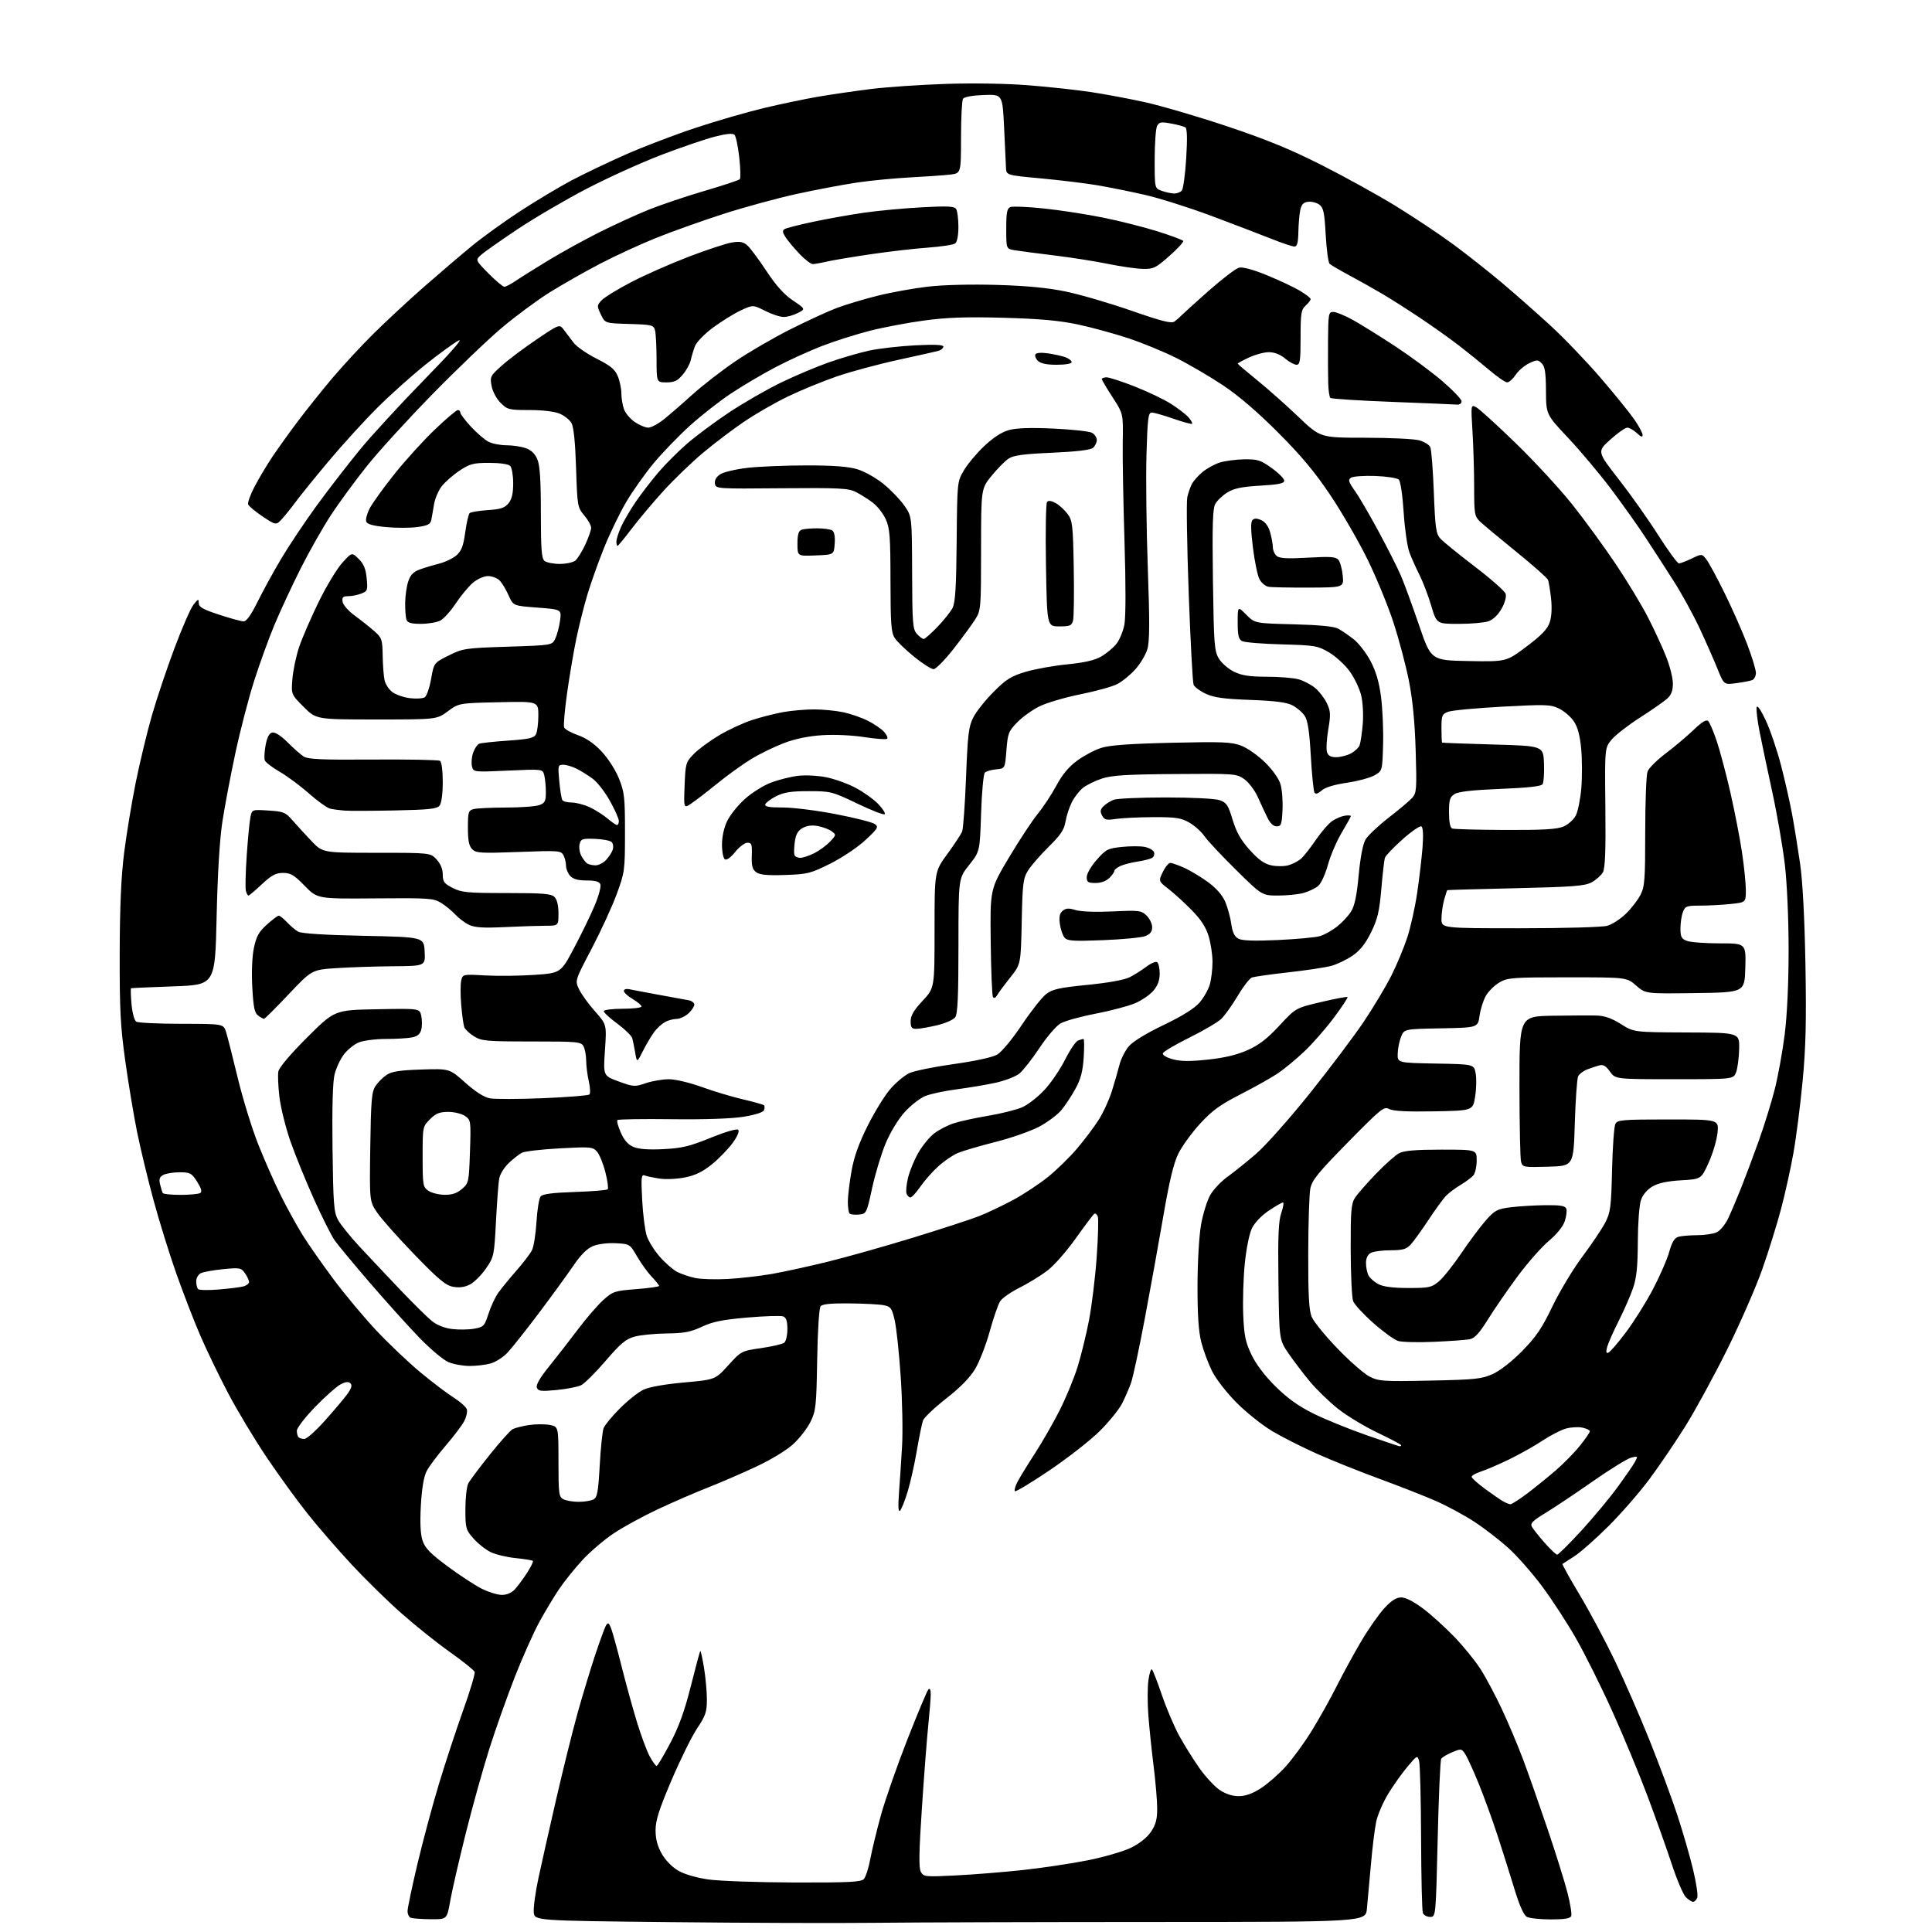 <?xml version="1.0" encoding="UTF-8" standalone="no"?>
<svg 
  version="1.1" 
  xmlns="http://www.w3.org/2000/svg" 
  xmlns:xlink="http://www.w3.org/1999/xlink" 
  xmlns:svg="http://www.w3.org/2000/svg"
  xmlns:rdf="http://www.w3.org/1999/02/22-rdf-syntax-ns#"
  xmlns:cc="http://creativecommons.org/ns#"
  xmlns:dc="http://purl.org/dc/elements/1.1/"
  viewBox="0 0 768 768"
  width="768"
  height="768"
>
<style>svg {background-color: white; }</style>"
<path stroke="none" fill="black" fill-rule="evenodd" d="M347.50,764.35C332.65,764.52 296.20,764.40 266.50,764.08C212.50,763.50 212.50,763.50 212.18,760.17C212.00,758.33 212.83,752.26 214.02,746.67C215.21,741.07 218.41,726.83 221.14,715.00C223.87,703.17 227.67,687.88 229.59,681.00C231.51,674.12 234.64,663.77 236.55,658.00C238.47,652.23 240.45,646.84 240.96,646.03C241.70,644.86 242.10,645.13 242.95,647.36C243.53,648.90 245.39,655.63 247.07,662.33C248.75,669.02 251.50,679.00 253.18,684.50C254.86,690.00 257.17,696.19 258.30,698.25C259.44,700.31 260.66,702.00 261.01,702.00C261.36,702.00 263.79,697.94 266.41,692.97C269.87,686.40 272.11,680.21 274.61,670.28C276.50,662.76 278.20,656.47 278.38,656.29C278.55,656.11 279.22,659.10 279.85,662.93C280.48,666.75 281.00,672.44 281.00,675.57C281.00,680.50 280.49,682.01 277.13,687.04C275.00,690.23 270.41,699.51 266.94,707.67C262.02,719.19 260.61,723.62 260.60,727.50C260.59,730.98 261.32,733.82 263.03,736.85C264.47,739.41 267.16,742.18 269.55,743.58C272.03,745.03 276.72,746.41 281.56,747.11C285.93,747.74 301.32,748.28 315.77,748.32C337.47,748.38 342.27,748.14 343.39,746.95C344.13,746.15 345.29,742.58 345.95,739.00C346.62,735.42 348.52,727.58 350.18,721.57C351.84,715.56 356.55,702.06 360.66,691.57C364.77,681.08 368.55,672.07 369.06,671.55C369.65,670.96 369.99,671.71 369.98,673.55C369.97,675.17 369.54,680.55 369.03,685.50C368.51,690.45 367.37,705.18 366.50,718.23C365.31,735.97 365.19,742.48 366.03,744.05C367.10,746.06 367.66,746.12 379.82,745.52C386.80,745.17 398.80,744.21 406.50,743.38C414.19,742.55 425.82,740.81 432.32,739.52C438.83,738.22 446.60,735.96 449.60,734.50C452.96,732.85 455.99,730.44 457.52,728.18C459.42,725.38 460.00,723.25 460.00,718.98C460.00,715.92 459.36,708.26 458.57,701.96C457.78,695.66 456.84,686.55 456.48,681.73C456.11,676.91 456.13,670.68 456.52,667.89C456.90,665.10 457.55,663.19 457.95,663.66C458.36,664.12 460.16,668.77 461.94,674.00C463.73,679.23 466.80,686.42 468.76,690.00C470.72,693.58 474.30,699.31 476.71,702.75C479.12,706.18 482.75,710.12 484.78,711.50C487.17,713.12 489.85,714.00 492.39,714.00C495.08,714.00 497.85,713.02 501.15,710.90C503.80,709.20 508.22,705.36 510.95,702.36C513.69,699.36 518.39,692.95 521.38,688.10C524.38,683.25 528.88,675.21 531.38,670.23C533.88,665.26 538.26,657.24 541.11,652.41C543.96,647.59 548.08,641.70 550.27,639.32C553.13,636.22 555.04,635.00 557.03,635.00C558.75,635.00 562.01,636.66 565.65,639.40C568.87,641.82 574.47,646.89 578.10,650.65C581.73,654.42 586.43,660.19 588.53,663.48C590.64,666.77 594.47,673.97 597.05,679.48C599.63,684.99 603.43,694.00 605.49,699.50C607.55,705.00 611.89,717.35 615.14,726.94C618.39,736.53 621.97,747.95 623.08,752.32C624.20,756.69 624.88,760.88 624.59,761.63C624.21,762.62 621.96,763.00 616.47,763.00C612.29,763.00 608.02,762.54 606.97,761.99C605.71,761.31 604.03,757.55 601.96,750.74C600.24,745.11 597.23,735.56 595.26,729.53C593.29,723.49 589.95,714.29 587.83,709.08C585.71,703.88 583.30,698.58 582.46,697.30C581.00,695.07 580.83,695.05 577.26,696.54C575.23,697.38 573.27,698.56 572.90,699.16C572.53,699.75 571.90,714.14 571.50,731.12C570.76,762.00 570.76,762.00 568.49,762.00C567.24,762.00 565.94,761.29 565.61,760.42C565.27,759.55 564.96,746.16 564.90,730.67C564.85,715.18 564.49,701.40 564.12,700.05C563.45,697.66 563.34,697.71 559.47,702.32C557.29,704.92 553.84,709.76 551.82,713.09C549.79,716.42 547.66,721.37 547.07,724.11C546.48,726.84 545.53,734.58 544.95,741.29C544.37,748.01 543.66,755.86 543.37,758.75C542.86,764.00 542.86,764.00 458.68,764.02C412.38,764.03 362.35,764.18 347.50,764.35zM171.09,762.92C167.47,762.88 163.94,762.62 163.25,762.34C162.56,762.06 162.00,760.86 162.01,759.67C162.02,758.48 163.78,750.08 165.93,741.00C168.08,731.92 171.93,717.58 174.49,709.13C177.05,700.68 181.39,687.47 184.14,679.79C186.90,672.11 188.93,665.27 188.67,664.59C188.41,663.90 183.95,660.34 178.77,656.66C173.58,652.99 164.86,646.01 159.39,641.15C153.92,636.30 145.09,627.64 139.77,621.92C134.45,616.19 126.67,607.23 122.49,602.00C118.31,596.77 110.95,586.65 106.13,579.50C101.31,572.35 94.41,560.88 90.78,554.00C87.16,547.12 82.14,536.75 79.63,530.93C77.12,525.12 72.81,513.96 70.04,506.13C67.28,498.29 63.21,485.16 60.99,476.95C58.77,468.74 55.87,456.73 54.55,450.26C53.23,443.79 51.10,431.07 49.83,422.00C47.87,407.99 47.53,401.51 47.58,379.00C47.63,360.43 48.15,348.47 49.34,339.04C50.27,331.63 52.35,319.03 53.96,311.04C55.58,303.04 58.46,291.09 60.36,284.48C62.26,277.86 66.30,265.84 69.32,257.75C72.35,249.66 75.76,241.84 76.91,240.38C78.76,238.03 79.00,237.95 79.00,239.71C79.00,241.29 80.60,242.21 87.07,244.34C91.51,245.80 95.91,247.00 96.85,247.00C97.99,247.00 99.84,244.41 102.38,239.25C104.48,234.99 108.74,227.22 111.84,222.00C114.95,216.78 121.27,207.32 125.88,201.00C130.49,194.68 138.14,184.78 142.87,179.00C147.60,173.22 159.13,160.68 168.49,151.11C179.10,140.27 184.30,134.34 182.30,135.36C180.55,136.26 174.70,140.51 169.30,144.81C163.91,149.11 155.22,156.88 150.00,162.08C144.78,167.28 135.99,176.93 130.48,183.52C124.97,190.11 119.15,197.30 117.54,199.50C115.93,201.70 113.52,204.71 112.19,206.18C109.76,208.86 109.76,208.86 104.45,205.34C101.53,203.40 98.92,201.23 98.65,200.52C98.37,199.81 99.53,196.59 101.23,193.37C102.92,190.14 106.11,184.80 108.33,181.50C110.54,178.20 115.06,171.90 118.37,167.50C121.68,163.10 127.78,155.46 131.94,150.51C136.10,145.57 143.55,137.52 148.50,132.62C153.45,127.72 162.45,119.37 168.50,114.06C174.55,108.76 183.10,101.46 187.50,97.84C191.90,94.22 200.68,87.89 207.00,83.79C213.32,79.68 222.47,74.22 227.32,71.65C232.18,69.09 241.79,64.49 248.69,61.44C255.58,58.39 268.04,53.63 276.36,50.87C284.69,48.11 296.90,44.56 303.50,42.99C310.10,41.41 319.77,39.38 325.00,38.48C330.23,37.58 339.68,36.20 346.00,35.41C352.32,34.61 365.82,33.69 376.00,33.35C387.01,32.99 400.36,33.22 408.98,33.91C416.94,34.54 427.96,35.74 433.48,36.57C438.99,37.39 448.68,39.20 455.00,40.59C461.32,41.98 475.95,46.26 487.50,50.11C503.03,55.29 512.80,59.27 525.00,65.43C534.08,70.00 547.39,77.35 554.60,81.76C561.80,86.17 572.15,93.06 577.60,97.07C583.04,101.08 591.77,107.97 597.00,112.38C602.23,116.79 610.89,124.42 616.26,129.35C621.63,134.27 630.63,143.65 636.25,150.19C641.87,156.73 647.92,164.20 649.70,166.79C651.48,169.38 652.95,172.14 652.96,172.92C652.99,173.93 652.32,173.71 650.69,172.17C649.41,170.98 647.70,170.00 646.88,170.00C646.05,170.00 643.02,172.14 640.12,174.75C634.87,179.50 634.87,179.50 643.45,190.50C648.18,196.55 655.26,206.56 659.19,212.75C663.12,218.94 666.83,223.98 667.42,223.97C668.01,223.95 670.30,223.07 672.50,222.02C676.50,220.11 676.50,220.11 678.26,222.30C679.22,223.51 682.48,229.51 685.49,235.63C688.51,241.75 692.55,250.90 694.49,255.96C696.42,261.03 698.00,266.21 698.00,267.48C698.00,268.75 697.33,270.04 696.51,270.36C695.69,270.67 692.84,271.22 690.16,271.57C685.30,272.22 685.30,272.22 682.73,265.86C681.32,262.36 678.11,255.09 675.60,249.71C673.08,244.32 668.43,235.86 665.26,230.90C662.09,225.93 657.08,218.19 654.13,213.69C651.18,209.18 645.05,200.55 640.51,194.50C635.96,188.45 628.27,179.29 623.42,174.13C614.60,164.77 614.60,164.77 614.55,155.42C614.51,148.15 614.14,145.71 612.86,144.44C611.36,142.93 610.96,142.93 607.86,144.40C606.01,145.28 603.60,147.35 602.50,149.00C601.40,150.65 599.89,152.00 599.14,152.00C598.39,152.00 595.24,149.84 592.14,147.21C589.04,144.57 583.58,140.15 580.00,137.39C576.42,134.63 569.45,129.67 564.50,126.37C559.55,123.07 552.80,118.77 549.50,116.82C546.20,114.87 540.35,111.59 536.50,109.52C532.65,107.46 529.07,105.37 528.54,104.88C528.01,104.38 527.32,99.21 526.99,93.38C526.50,84.42 526.10,82.55 524.45,81.34C523.38,80.56 521.38,80.05 520.01,80.21C518.14,80.43 517.35,81.26 516.87,83.50C516.52,85.15 516.18,89.09 516.12,92.25C516.03,96.60 515.64,98.00 514.53,98.00C513.72,98.00 509.55,96.60 505.28,94.89C501.00,93.19 490.30,89.09 481.50,85.80C472.70,82.51 460.77,78.74 455.00,77.43C449.23,76.12 440.68,74.40 436.00,73.61C431.32,72.83 421.31,71.61 413.75,70.91C400.00,69.64 400.00,69.64 399.89,66.57C399.82,64.88 399.49,57.65 399.14,50.50C398.50,37.50 398.50,37.50 391.05,37.77C386.51,37.93 383.29,38.52 382.81,39.27C382.38,39.95 382.02,46.88 382.02,54.69C382.00,68.88 382.00,68.88 377.75,69.40C375.41,69.68 368.32,70.18 362.00,70.51C355.68,70.84 346.00,71.77 340.51,72.59C335.01,73.41 324.21,75.46 316.51,77.14C308.80,78.83 295.63,82.43 287.23,85.15C278.84,87.87 266.91,92.12 260.74,94.61C254.56,97.09 244.56,101.70 238.50,104.86C232.45,108.02 223.45,113.14 218.50,116.23C213.55,119.32 205.00,125.65 199.50,130.28C194.00,134.92 181.62,146.77 171.99,156.61C162.36,166.45 150.69,179.22 146.06,185.00C141.43,190.78 134.98,199.55 131.72,204.50C128.46,209.45 122.93,219.19 119.44,226.14C115.95,233.09 111.27,243.16 109.05,248.51C106.82,253.86 103.20,263.85 101.01,270.71C98.82,277.56 95.47,290.45 93.57,299.34C91.67,308.23 89.35,320.45 88.42,326.50C87.32,333.60 86.51,347.07 86.11,364.50C85.50,391.50 85.50,391.50 69.00,392.09C59.92,392.41 52.33,392.75 52.11,392.84C51.90,392.93 51.97,395.76 52.28,399.14C52.59,402.62 53.41,405.65 54.17,406.12C54.90,406.59 63.00,406.98 72.17,406.98C88.84,407.00 88.84,407.00 89.87,410.25C90.43,412.04 92.52,420.25 94.51,428.50C96.50,436.75 100.18,448.68 102.69,455.00C105.20,461.32 109.27,470.53 111.74,475.45C114.20,480.37 118.05,487.34 120.29,490.95C122.53,494.55 128.05,502.45 132.56,508.50C137.07,514.55 144.75,523.74 149.63,528.93C154.51,534.11 162.32,541.54 167.00,545.43C171.68,549.32 177.64,553.86 180.26,555.50C182.87,557.15 185.26,559.27 185.56,560.20C185.86,561.14 185.41,563.24 184.56,564.88C183.71,566.52 180.38,570.93 177.15,574.68C173.93,578.43 170.52,582.99 169.58,584.82C168.47,586.98 167.68,591.69 167.30,598.38C166.91,605.33 167.12,609.83 167.97,612.40C168.95,615.38 171.03,617.53 177.86,622.60C182.61,626.13 188.73,630.14 191.45,631.51C194.17,632.88 197.80,634.00 199.52,634.00C201.49,634.00 203.41,633.17 204.70,631.75C205.82,630.51 207.99,627.58 209.52,625.23C211.04,622.88 212.08,620.74 211.82,620.48C211.55,620.22 208.45,619.72 204.92,619.36C201.39,619.01 196.88,617.91 194.91,616.92C192.93,615.93 189.89,613.50 188.16,611.52C185.18,608.13 185.00,607.48 185.00,599.90C185.00,595.48 185.52,590.89 186.15,589.68C186.78,588.48 190.63,583.34 194.70,578.26C198.77,573.17 202.87,568.61 203.80,568.11C204.74,567.61 207.63,566.88 210.24,566.49C212.85,566.09 216.56,566.07 218.49,566.43C222.00,567.09 222.00,567.09 222.00,581.01C222.00,593.75 222.16,595.02 223.93,595.96C225.00,596.53 227.73,597.00 230.00,597.00C232.27,597.00 234.94,596.57 235.92,596.04C237.42,595.24 237.81,593.11 238.40,582.47C238.79,575.53 239.48,568.87 239.95,567.68C240.41,566.48 243.33,562.96 246.43,559.85C249.53,556.74 253.73,553.40 255.78,552.43C258.08,551.34 264.22,550.25 271.90,549.56C284.31,548.44 284.31,548.44 289.49,542.74C294.64,537.07 294.72,537.03 302.59,535.89C306.94,535.26 311.06,534.29 311.75,533.75C312.44,533.20 313.00,530.77 313.00,528.35C313.00,525.15 312.54,523.76 311.33,523.30C310.41,522.95 304.00,523.15 297.08,523.74C287.21,524.60 283.32,525.38 279.00,527.41C274.52,529.50 271.92,530.00 265.00,530.07C260.32,530.12 254.59,530.69 252.25,531.33C248.76,532.29 246.69,534.02 240.71,541.00C236.70,545.67 232.31,550.03 230.96,550.67C229.61,551.32 225.25,552.16 221.27,552.55C215.08,553.15 213.94,553.02 213.41,551.62C212.99,550.54 214.62,547.71 218.23,543.24C221.22,539.54 226.38,532.90 229.70,528.49C233.01,524.09 237.54,518.84 239.77,516.82C243.62,513.35 244.29,513.13 252.91,512.45C257.91,512.06 262.00,511.48 262.00,511.17C262.00,510.85 260.69,509.22 259.09,507.55C257.49,505.87 254.87,502.25 253.27,499.50C250.39,494.53 250.34,494.50 244.77,494.20C241.46,494.03 237.74,494.50 235.68,495.36C233.33,496.34 230.81,498.86 227.90,503.16C225.53,506.65 219.36,515.12 214.19,522.00C209.01,528.88 203.38,535.97 201.68,537.76C199.98,539.55 196.99,541.46 195.04,542.00C193.09,542.55 189.35,542.99 186.72,542.99C184.09,543.00 180.28,542.31 178.26,541.46C176.24,540.62 171.02,536.23 166.65,531.71C162.29,527.20 153.49,517.42 147.09,510.00C140.70,502.57 134.39,494.98 133.08,493.13C131.77,491.28 128.03,483.85 124.78,476.63C121.54,469.41 117.34,459.11 115.47,453.74C113.59,448.37 111.63,440.50 111.10,436.24C110.58,431.98 110.38,427.33 110.66,425.89C110.98,424.31 115.48,419.00 122.10,412.39C133.03,401.50 133.03,401.50 149.92,401.19C166.81,400.87 166.81,400.87 167.46,403.81C167.81,405.42 167.82,407.88 167.47,409.26C167.02,411.05 165.96,411.96 163.79,412.39C162.12,412.73 157.42,413.00 153.34,413.00C149.27,413.00 144.43,413.63 142.60,414.39C140.76,415.16 138.11,417.30 136.71,419.14C135.30,420.99 133.64,424.54 133.01,427.04C132.26,430.02 131.98,440.13 132.18,456.54C132.46,478.57 132.72,481.90 134.35,484.90C135.37,486.77 139.17,491.49 142.79,495.40C146.42,499.30 153.66,507.00 158.90,512.50C164.13,518.00 169.88,523.68 171.67,525.12C173.73,526.76 176.72,527.95 179.72,528.31C182.35,528.63 186.30,528.57 188.50,528.18C192.26,527.51 192.60,527.16 194.18,522.24C195.11,519.36 196.86,515.60 198.07,513.90C199.29,512.19 202.51,508.25 205.24,505.14C207.96,502.04 210.76,498.38 211.46,497.00C212.16,495.62 212.97,490.56 213.26,485.73C213.55,480.91 214.29,476.36 214.91,475.60C215.72,474.63 219.61,474.12 228.48,473.83C235.32,473.60 241.21,473.12 241.57,472.77C241.92,472.41 241.50,469.33 240.64,465.93C239.77,462.52 238.26,458.84 237.28,457.75C235.61,455.90 234.68,455.82 222.50,456.49C215.35,456.88 208.60,457.66 207.50,458.22C206.40,458.78 204.04,460.62 202.26,462.31C200.48,463.99 198.76,466.75 198.45,468.44C198.14,470.12 197.56,477.80 197.16,485.51C196.45,499.16 196.35,499.63 193.17,504.26C191.37,506.86 188.52,509.71 186.83,510.59C184.74,511.67 182.60,511.97 180.13,511.52C177.17,510.98 174.33,508.61 164.72,498.68C158.24,491.98 151.57,484.48 149.91,482.00C146.88,477.50 146.88,477.50 147.19,455.95C147.46,437.39 147.74,434.03 149.26,431.72C150.23,430.24 152.24,428.23 153.72,427.26C155.78,425.92 159.03,425.42 167.55,425.15C178.69,424.79 178.69,424.79 184.94,430.37C188.95,433.95 192.44,436.18 194.69,436.60C196.62,436.96 206.14,436.94 215.85,436.55C225.56,436.15 233.86,435.49 234.29,435.07C234.73,434.66 234.62,432.33 234.07,429.91C233.51,427.48 233.04,423.78 233.02,421.68C233.01,419.59 232.53,417.00 231.96,415.93C231.00,414.12 229.68,414.00 211.33,414.00C193.42,414.00 191.46,413.83 188.47,411.98C186.67,410.87 184.92,409.23 184.57,408.33C184.23,407.44 183.67,403.45 183.34,399.47C183.00,395.49 183.01,391.11 183.35,389.74C183.97,387.27 184.05,387.25 192.83,387.75C197.71,388.03 206.47,387.93 212.31,387.54C222.92,386.81 222.92,386.81 228.29,376.66C231.25,371.07 234.92,363.49 236.46,359.80C238.00,356.12 238.99,352.41 238.66,351.55C238.23,350.44 236.67,350.00 233.19,350.00C229.73,350.00 227.83,349.47 226.65,348.17C225.74,347.17 225.00,345.34 225.00,344.11C225.00,342.88 224.54,341.01 223.97,339.95C223.00,338.14 222.04,338.07 206.19,338.67C191.16,339.23 189.26,339.12 187.72,337.58C186.43,336.29 186.00,334.15 186.00,329.05C186.00,322.83 186.20,322.18 188.25,321.63C189.49,321.30 195.31,321.02 201.18,321.01C207.06,321.01 213.02,320.56 214.43,320.02C216.64,319.19 217.00,318.45 216.99,314.77C216.98,312.42 216.68,309.42 216.33,308.10C215.69,305.70 215.69,305.70 201.95,306.33C188.21,306.95 188.21,306.95 187.61,304.60C187.29,303.30 187.50,300.87 188.08,299.20C188.66,297.53 189.76,295.92 190.52,295.63C191.29,295.34 196.45,294.79 202.00,294.40C210.21,293.84 212.26,293.38 213.04,291.92C213.57,290.94 214.00,287.58 214.00,284.46C214.00,278.79 214.00,278.79 198.22,279.15C182.44,279.50 182.44,279.50 178.02,282.75C173.61,286.00 173.61,286.00 149.66,286.00C125.71,286.00 125.71,286.00 120.72,281.01C115.73,276.01 115.73,276.01 116.25,269.76C116.53,266.31 117.76,260.58 118.97,257.02C120.19,253.45 123.64,245.49 126.65,239.33C129.65,233.17 133.86,226.19 135.99,223.81C139.86,219.50 139.86,219.50 142.57,222.16C144.59,224.15 145.40,226.10 145.76,229.89C146.22,234.66 146.09,235.01 143.56,235.98C142.08,236.54 139.74,237.00 138.37,237.00C136.35,237.00 135.92,237.43 136.18,239.21C136.36,240.44 138.49,242.86 141.00,244.70C143.47,246.50 146.96,249.27 148.75,250.85C151.79,253.54 152.01,254.15 152.12,260.61C152.18,264.40 152.52,268.80 152.87,270.39C153.22,271.99 154.62,274.12 156.00,275.14C157.38,276.16 160.53,277.24 163.00,277.54C165.47,277.84 168.12,277.67 168.87,277.16C169.62,276.65 170.75,273.37 171.37,269.87C172.50,263.50 172.50,263.50 178.36,260.57C183.99,257.76 184.92,257.62 201.85,257.07C219.48,256.50 219.48,256.50 220.74,253.85C221.44,252.40 222.29,249.19 222.62,246.73C223.24,242.26 223.24,242.26 213.62,241.53C204.01,240.81 204.01,240.81 202.16,236.64C201.15,234.34 199.54,231.68 198.59,230.73C197.64,229.78 195.57,229.00 194.01,229.00C192.38,229.00 189.80,230.14 188.01,231.65C186.27,233.11 183.20,236.81 181.17,239.87C179.14,242.94 176.36,246.02 174.99,246.71C173.62,247.40 170.19,247.98 167.36,247.99C163.58,248.00 162.05,247.58 161.61,246.42C161.27,245.55 161.03,242.51 161.06,239.67C161.09,236.83 161.65,232.94 162.31,231.04C163.19,228.46 164.40,227.25 167.00,226.32C168.93,225.63 172.41,224.59 174.73,224.00C177.06,223.41 180.10,221.93 181.48,220.72C183.45,218.98 184.20,217.00 184.94,211.60C185.46,207.81 186.25,204.37 186.70,203.96C187.14,203.55 190.38,203.02 193.90,202.78C199.05,202.44 200.66,201.90 202.15,200.06C203.47,198.44 204.00,196.14 204.00,192.09C204.00,188.96 203.46,185.86 202.80,185.20C202.09,184.49 198.68,184.00 194.47,184.00C188.16,184.00 186.80,184.36 182.63,187.12C180.04,188.84 176.85,191.65 175.54,193.37C174.24,195.09 172.88,198.30 172.53,200.50C172.17,202.70 171.69,205.47 171.45,206.66C171.09,208.40 170.04,208.94 165.90,209.51C163.09,209.90 157.50,209.91 153.47,209.53C148.41,209.06 145.98,208.39 145.59,207.36C145.27,206.55 145.87,204.21 146.92,202.16C147.97,200.11 152.40,193.94 156.78,188.46C161.16,182.98 168.39,175.01 172.86,170.75C177.32,166.49 181.43,163.00 181.99,163.00C182.55,163.00 183.00,163.46 183.00,164.02C183.00,164.58 184.89,167.09 187.20,169.60C189.51,172.10 192.63,174.79 194.15,175.58C195.66,176.36 198.88,177.00 201.30,177.00C203.72,177.00 207.17,177.51 208.96,178.14C211.17,178.90 212.66,180.34 213.61,182.60C214.62,185.03 215.00,190.80 215.00,203.85C215.00,218.29 215.28,221.99 216.45,222.96C217.25,223.62 219.97,224.17 222.50,224.17C225.03,224.17 227.82,223.57 228.71,222.83C229.59,222.10 231.37,219.25 232.65,216.50C233.93,213.75 234.98,210.75 234.99,209.83C235.00,208.91 233.76,206.68 232.25,204.89C229.57,201.70 229.49,201.25 229.00,186.06C228.67,175.79 228.05,169.71 227.17,168.17C226.44,166.88 224.31,165.19 222.45,164.42C220.42,163.57 215.62,163.00 210.46,163.00C202.32,163.00 201.69,162.84 199.00,160.15C197.38,158.54 195.83,155.63 195.42,153.44C194.73,149.73 194.90,149.40 199.60,145.22C202.29,142.82 208.53,138.15 213.46,134.83C222.42,128.80 222.42,128.80 224.17,131.15C225.13,132.44 226.88,134.76 228.07,136.29C229.26,137.83 233.36,140.67 237.18,142.59C242.68,145.36 244.44,146.81 245.57,149.52C246.36,151.40 247.00,154.46 247.00,156.32C247.00,158.18 247.46,161.01 248.02,162.60C248.57,164.20 250.51,166.51 252.33,167.75C254.14,168.99 256.55,170.00 257.68,170.00C258.81,170.00 261.57,168.54 263.81,166.75C266.06,164.96 271.18,160.53 275.20,156.89C279.21,153.26 286.92,147.28 292.32,143.62C297.71,139.95 307.61,134.20 314.32,130.84C321.02,127.48 329.28,123.68 332.68,122.40C336.08,121.12 343.28,118.96 348.68,117.60C354.08,116.24 363.18,114.60 368.89,113.94C375.13,113.23 386.14,112.96 396.39,113.26C408.34,113.62 416.60,114.42 423.79,115.92C429.45,117.10 441.12,120.51 449.73,123.50C462.22,127.84 465.69,128.70 466.94,127.77C467.80,127.12 468.95,126.11 469.50,125.52C470.05,124.93 474.93,120.52 480.35,115.71C485.77,110.91 491.25,106.73 492.52,106.41C493.98,106.04 498.03,107.13 503.46,109.34C508.20,111.28 514.09,114.03 516.54,115.47C518.99,116.91 521.00,118.45 521.00,118.89C521.00,119.33 520.10,120.50 519.00,121.50C517.23,123.10 517.00,124.58 517.00,134.15C517.00,143.45 516.77,145.00 515.39,145.00C514.51,145.00 512.45,143.88 510.82,142.50C508.91,140.90 506.62,140.00 504.41,140.00C502.52,140.00 498.96,140.95 496.49,142.11C494.02,143.27 492.00,144.37 492.00,144.55C492.00,144.72 495.49,147.70 499.75,151.15C504.01,154.61 511.40,161.16 516.17,165.72C524.84,174.00 524.84,174.00 542.67,174.01C552.48,174.01 562.14,174.47 564.15,175.03C566.16,175.58 568.15,176.82 568.57,177.77C569.00,178.72 569.63,186.79 569.97,195.70C570.51,209.82 570.84,212.17 572.55,214.07C573.62,215.27 579.77,220.27 586.20,225.18C592.64,230.09 598.18,234.98 598.52,236.05C598.88,237.20 598.23,239.61 596.91,241.95C595.53,244.40 593.54,246.31 591.69,246.96C590.05,247.53 584.74,248.00 579.89,248.00C571.08,248.00 571.08,248.00 568.93,240.75C567.74,236.76 565.65,231.28 564.28,228.57C562.91,225.86 561.10,221.81 560.26,219.57C559.42,217.33 558.40,210.17 557.98,203.66C557.56,197.01 556.72,191.32 556.06,190.66C555.42,190.02 551.22,189.37 546.70,189.21C542.19,189.05 537.84,189.36 537.04,189.90C535.81,190.72 536.07,191.57 538.63,195.19C540.31,197.56 544.59,204.90 548.14,211.50C551.70,218.10 555.66,225.97 556.95,229.00C558.25,232.03 561.45,240.80 564.09,248.50C568.87,262.50 568.87,262.50 583.84,262.78C598.81,263.05 598.81,263.05 606.83,257.00C612.88,252.45 615.15,250.07 616.05,247.36C616.79,245.11 616.98,241.54 616.56,237.82C616.19,234.54 615.65,231.25 615.36,230.51C615.08,229.76 609.39,224.73 602.72,219.32C596.05,213.92 589.56,208.51 588.30,207.30C586.16,205.25 586.00,204.28 586.00,193.70C586.00,187.44 585.70,177.46 585.34,171.54C584.68,160.76 584.68,160.76 586.88,161.93C588.08,162.58 595.15,169.01 602.58,176.23C610.01,183.44 620.06,194.33 624.91,200.42C629.76,206.51 637.52,217.14 642.15,224.02C646.78,230.91 652.63,240.59 655.16,245.52C657.68,250.46 660.93,257.50 662.37,261.17C663.82,264.84 665.00,269.60 665.00,271.75C665.00,274.52 664.35,276.25 662.75,277.70C661.51,278.83 656.67,282.21 651.99,285.20C647.30,288.20 642.22,292.14 640.69,293.96C637.91,297.26 637.91,297.26 638.16,320.88C638.34,338.16 638.08,345.10 637.18,346.74C636.50,347.97 634.49,349.76 632.72,350.72C629.98,352.20 625.47,352.55 602.50,353.08C587.65,353.42 575.41,353.77 575.30,353.85C575.19,353.93 574.63,355.69 574.05,357.75C573.48,359.81 573.01,363.19 573.01,365.25C573.00,369.00 573.00,369.00 604.26,369.00C621.80,369.00 637.02,368.57 638.95,368.01C640.84,367.47 644.14,365.33 646.28,363.26C648.42,361.19 651.03,357.83 652.08,355.79C653.80,352.47 654.00,349.80 654.00,330.60C654.00,318.79 654.42,308.03 654.93,306.67C655.45,305.32 658.71,302.08 662.18,299.46C665.66,296.84 670.63,292.64 673.24,290.14C676.57,286.95 678.30,285.90 679.04,286.64C679.62,287.22 681.15,290.80 682.43,294.60C683.71,298.39 686.15,307.57 687.85,315.00C689.54,322.43 691.62,333.11 692.46,338.74C693.31,344.38 694.00,351.18 694.00,353.85C694.00,358.72 694.00,358.72 687.85,359.36C684.47,359.71 679.06,360.00 675.83,360.00C670.44,360.00 669.87,360.21 668.98,362.57C668.44,363.98 668.00,366.91 668.00,369.09C668.00,372.42 668.41,373.20 670.57,374.02C671.98,374.56 677.84,375.00 683.60,375.00C694.07,375.00 694.07,375.00 693.79,384.75C693.50,394.50 693.50,394.50 673.81,394.77C654.12,395.04 654.12,395.04 650.39,391.77C646.66,388.50 646.66,388.50 623.08,388.50C601.16,388.50 599.26,388.64 596.04,390.54C594.13,391.65 591.73,394.01 590.71,395.76C589.68,397.52 588.53,401.11 588.16,403.73C587.48,408.50 587.48,408.50 572.85,408.78C558.22,409.05 558.22,409.05 556.97,412.07C556.28,413.73 555.67,416.76 555.61,418.79C555.50,422.50 555.50,422.50 570.71,422.78C585.92,423.05 585.92,423.05 586.60,426.68C586.97,428.67 586.88,432.82 586.39,435.90C585.50,441.50 585.50,441.50 570.00,441.78C559.37,441.97 553.79,441.68 552.25,440.86C550.15,439.74 549.06,440.62 535.83,454.08C523.89,466.23 521.54,469.13 520.87,472.50C520.44,474.70 520.07,486.30 520.04,498.28C520.01,515.03 520.33,520.86 521.44,523.50C522.23,525.39 526.83,531.05 531.68,536.07C536.52,541.10 542.26,546.11 544.42,547.21C548.07,549.08 549.84,549.19 568.43,548.81C586.44,548.44 589.00,548.17 593.38,546.20C596.30,544.88 601.01,541.20 605.11,537.03C610.63,531.41 612.95,527.98 617.13,519.28C619.98,513.35 625.34,504.45 629.04,499.50C632.74,494.55 636.82,488.48 638.10,486.00C640.20,481.94 640.47,479.89 640.82,465.00C641.03,455.93 641.63,447.71 642.14,446.75C642.98,445.17 645.05,445.00 663.18,445.00C683.28,445.00 683.28,445.00 682.73,450.32C682.43,453.25 680.85,458.59 679.21,462.19C676.25,468.73 676.25,468.73 668.26,469.19C662.80,469.51 659.21,470.28 656.89,471.63C654.79,472.85 653.05,474.91 652.31,477.05C651.63,479.00 651.09,486.20 651.06,493.59C651.01,503.64 650.57,507.94 649.14,512.09C648.12,515.07 645.58,520.88 643.50,525.00C641.42,529.12 639.36,533.77 638.91,535.32C638.33,537.34 638.44,538.02 639.30,537.74C639.96,537.53 643.07,533.95 646.21,529.78C649.34,525.62 654.15,518.01 656.88,512.86C659.61,507.71 662.58,500.96 663.47,497.86C664.68,493.62 665.63,492.06 667.29,491.62C668.51,491.29 671.84,491.02 674.70,491.01C677.56,491.01 681.03,490.49 682.41,489.86C683.80,489.23 685.84,486.75 686.99,484.29C688.14,481.85 690.45,476.40 692.14,472.18C693.82,467.96 696.97,459.55 699.14,453.50C701.30,447.45 704.16,438.23 705.49,433.00C706.81,427.77 708.60,417.95 709.45,411.16C710.41,403.49 711.00,390.81 711.00,377.65C711.00,365.20 710.38,351.21 709.50,343.65C708.67,336.59 706.41,323.54 704.47,314.66C702.54,305.77 700.26,294.97 699.42,290.66C698.58,286.35 698.07,282.07 698.29,281.16C698.54,280.15 699.97,282.21 701.93,286.40C703.70,290.19 706.45,298.29 708.03,304.40C709.61,310.50 711.60,319.32 712.45,324.00C713.31,328.68 714.72,337.45 715.59,343.50C716.59,350.47 717.36,365.13 717.69,383.50C718.09,406.00 717.84,416.38 716.56,429.82C715.65,439.35 714.02,452.18 712.92,458.32C711.83,464.47 709.60,474.51 707.98,480.64C706.36,486.77 702.99,497.57 700.50,504.64C698.01,511.71 691.73,526.05 686.55,536.50C681.36,546.95 673.88,560.67 669.92,567.00C665.96,573.33 659.54,582.77 655.66,588.00C651.77,593.23 644.45,601.63 639.39,606.67C634.33,611.72 628.24,617.10 625.85,618.63C623.46,620.16 621.33,621.54 621.11,621.68C620.90,621.82 623.94,627.30 627.87,633.85C631.80,640.40 638.12,652.23 641.91,660.13C645.70,668.03 651.95,682.38 655.81,692.00C659.66,701.62 664.59,714.90 666.76,721.50C668.93,728.10 671.74,737.82 673.01,743.11C674.28,748.39 675.04,753.45 674.69,754.36C674.35,755.26 673.60,756.00 673.03,756.00C672.46,756.00 671.16,755.16 670.12,754.12C669.09,753.09 666.56,747.13 664.50,740.87C662.44,734.62 658.09,722.41 654.83,713.74C651.57,705.08 645.32,690.02 640.93,680.29C636.54,670.55 630.02,657.46 626.43,651.20C622.85,644.93 616.76,635.59 612.90,630.44C609.05,625.29 603.10,618.54 599.70,615.44C596.29,612.35 590.23,607.66 586.23,605.03C582.23,602.39 575.25,598.62 570.73,596.64C566.20,594.66 556.20,590.74 548.50,587.91C540.80,585.09 529.65,580.63 523.73,577.99C517.81,575.36 509.71,571.27 505.73,568.90C501.75,566.53 495.35,561.42 491.50,557.54C487.55,553.56 483.31,548.09 481.78,544.99C480.29,541.97 478.37,536.82 477.53,533.54C476.45,529.33 476.01,522.73 476.03,511.04C476.05,501.59 476.66,491.20 477.44,486.80C478.20,482.56 479.82,477.31 481.06,475.11C482.29,472.92 485.37,469.64 487.90,467.82C490.43,466.01 495.57,461.88 499.31,458.66C503.06,455.44 512.66,444.63 520.65,434.65C528.63,424.67 538.31,411.82 542.15,406.10C545.99,400.38 550.90,392.17 553.07,387.86C555.24,383.54 558.10,376.69 559.43,372.62C560.75,368.56 562.52,360.57 563.36,354.87C564.20,349.17 565.15,341.05 565.48,336.83C565.85,331.98 565.69,328.93 565.03,328.52C564.46,328.17 561.07,330.49 557.49,333.69C553.91,336.89 550.77,340.18 550.51,341.00C550.25,341.82 549.61,347.39 549.10,353.37C548.32,362.37 547.62,365.33 545.02,370.61C542.79,375.14 540.66,377.83 537.65,379.90C535.32,381.50 531.50,383.33 529.15,383.96C526.81,384.59 519.13,385.75 512.10,386.53C505.06,387.31 498.55,388.24 497.63,388.59C496.71,388.94 494.15,392.26 491.95,395.96C489.75,399.67 486.81,403.77 485.41,405.08C484.01,406.40 478.32,409.73 472.76,412.49C467.21,415.24 462.48,418.04 462.26,418.69C462.03,419.39 463.66,420.38 466.19,421.07C469.38,421.94 473.02,421.97 480.19,421.21C486.86,420.49 491.78,419.31 495.99,417.42C500.51,415.40 503.81,412.84 508.58,407.69C515.05,400.70 515.05,400.70 525.16,398.32C530.72,397.01 535.45,396.12 535.67,396.34C535.89,396.56 533.42,400.28 530.19,404.62C526.95,408.95 521.65,415.00 518.40,418.05C515.16,421.11 510.48,424.98 508.00,426.65C505.52,428.33 498.89,432.06 493.26,434.94C484.97,439.18 481.87,441.43 477.01,446.73C473.71,450.33 469.83,455.68 468.39,458.63C466.53,462.43 464.82,469.54 462.47,483.24C460.65,493.83 457.33,512.21 455.09,524.09C452.86,535.96 450.39,547.48 449.61,549.69C448.83,551.89 447.22,555.61 446.02,557.96C444.82,560.30 440.84,565.21 437.17,568.86C433.50,572.51 424.54,579.52 417.27,584.43C409.99,589.35 403.77,593.10 403.44,592.78C403.12,592.45 403.58,590.78 404.46,589.07C405.35,587.35 408.48,582.25 411.42,577.73C414.35,573.20 418.79,565.45 421.29,560.50C423.78,555.55 426.95,547.86 428.34,543.41C429.73,538.96 431.78,530.61 432.89,524.84C434.00,519.08 435.38,507.78 435.95,499.74C436.52,491.71 436.72,484.43 436.39,483.57C436.06,482.71 435.44,482.23 435.01,482.50C434.57,482.76 431.26,487.16 427.64,492.26C424.03,497.36 418.92,503.16 416.28,505.15C413.65,507.14 408.70,510.17 405.27,511.89C401.84,513.60 398.38,516.02 397.58,517.25C396.78,518.49 394.91,523.90 393.42,529.28C391.94,534.65 389.32,541.38 387.61,544.22C385.56,547.64 381.65,551.62 376.11,555.95C371.49,559.55 367.35,563.48 366.91,564.68C366.48,565.88 365.37,571.28 364.45,576.68C363.53,582.08 361.88,589.42 360.79,593.00C359.70,596.58 358.35,599.95 357.79,600.50C357.09,601.18 356.96,598.95 357.36,593.50C357.69,589.10 358.24,580.77 358.58,575.00C358.93,569.23 358.69,556.85 358.06,547.50C357.44,538.15 356.37,528.03 355.69,525.01C354.59,520.11 354.13,519.44 351.48,518.87C349.84,518.52 343.72,518.18 337.87,518.12C330.46,518.04 326.93,518.38 326.21,519.25C325.61,519.98 325.04,528.76 324.84,540.50C324.53,558.97 324.32,560.86 322.20,565.17C320.94,567.74 317.85,571.73 315.34,574.04C312.69,576.48 306.53,580.24 300.64,582.99C295.06,585.61 286.44,589.34 281.48,591.29C276.52,593.23 267.60,597.10 261.67,599.87C255.74,602.65 247.80,606.97 244.04,609.48C240.27,611.98 234.67,616.75 231.59,620.08C228.51,623.40 224.27,628.68 222.17,631.81C220.06,634.94 216.51,640.88 214.27,645.00C212.03,649.12 207.72,658.80 204.69,666.50C201.67,674.20 197.11,687.02 194.57,695.00C192.04,702.98 187.77,718.27 185.09,729.00C182.41,739.73 179.65,751.76 178.95,755.75C177.68,763.00 177.68,763.00 171.09,762.92zM619.01,618.00C619.46,618.00 623.71,613.79 628.44,608.65C633.17,603.50 639.69,595.69 642.92,591.27C646.15,586.86 649.34,582.23 650.00,580.99C651.15,578.84 651.08,578.76 648.43,579.43C646.90,579.81 639.99,584.08 633.08,588.91C626.16,593.75 617.70,599.40 614.28,601.47C609.31,604.49 608.24,605.57 608.93,606.87C609.41,607.77 611.69,610.64 613.99,613.25C616.29,615.86 618.55,618.00 619.01,618.00zM600.41,597.97C600.91,597.99 603.83,596.12 606.91,593.81C609.98,591.51 615.14,587.35 618.36,584.57C621.59,581.78 625.97,577.31 628.11,574.62C630.25,571.94 632.00,569.38 632.00,568.95C632.00,568.51 630.68,567.87 629.07,567.51C627.45,567.16 624.51,567.32 622.52,567.87C620.54,568.41 616.35,570.57 613.21,572.65C610.07,574.74 604.12,578.08 600.00,580.09C595.88,582.09 590.81,584.28 588.75,584.94C586.69,585.61 585.00,586.56 585.00,587.05C585.00,587.54 587.36,589.67 590.25,591.80C593.14,593.92 596.40,596.17 597.50,596.80C598.60,597.43 599.91,597.95 600.41,597.97zM556.25,574.89C556.66,574.95 557.00,574.78 557.00,574.50C557.00,574.23 552.76,571.98 547.58,569.51C542.40,567.04 535.31,562.75 531.83,559.98C528.35,557.21 523.38,552.40 520.79,549.29C518.20,546.18 514.37,541.16 512.29,538.13C508.50,532.63 508.50,532.63 508.20,509.48C507.96,491.35 508.21,485.42 509.33,482.16C510.12,479.87 510.42,478.00 510.00,478.00C509.57,478.00 507.04,479.46 504.36,481.25C501.51,483.16 498.75,486.04 497.68,488.22C496.63,490.36 495.43,496.29 494.83,502.22C494.26,507.87 493.98,517.00 494.20,522.50C494.55,530.92 495.06,533.45 497.47,538.50C499.30,542.33 502.76,546.90 507.05,551.15C511.83,555.87 516.19,558.99 522.14,561.93C526.74,564.21 536.12,568.03 543.00,570.43C549.88,572.82 555.84,574.83 556.25,574.89zM121.00,572.00C121.91,572.00 125.58,568.74 129.14,564.75C132.71,560.76 136.70,556.03 138.01,554.24C139.71,551.91 140.08,550.68 139.31,549.91C138.54,549.14 137.41,549.25 135.36,550.32C133.79,551.14 129.24,555.18 125.25,559.30C121.26,563.42 118.00,567.66 118.00,568.73C118.00,569.79 118.30,570.97 118.67,571.33C119.03,571.70 120.08,572.00 121.00,572.00zM570.00,533.40C563.67,533.68 557.25,533.52 555.72,533.04C554.20,532.55 549.77,529.34 545.88,525.89C541.99,522.44 538.39,518.54 537.89,517.21C537.38,515.88 536.95,506.70 536.92,496.82C536.88,481.40 537.12,478.46 538.61,476.17C539.56,474.70 543.30,470.42 546.92,466.65C550.54,462.89 554.72,459.17 556.20,458.40C558.14,457.39 562.85,457.00 572.95,457.00C587.00,457.00 587.00,457.00 587.00,461.31C587.00,463.68 586.44,466.31 585.75,467.16C585.06,468.00 582.77,469.72 580.66,470.98C578.55,472.24 575.91,474.22 574.78,475.39C573.66,476.55 570.52,480.88 567.80,485.00C565.08,489.12 561.91,493.51 560.75,494.75C559.03,496.59 557.58,497.00 552.76,497.00C549.52,497.00 546.00,497.47 544.93,498.04C543.68,498.71 543.00,500.13 543.00,502.10C543.00,503.77 543.46,506.00 544.03,507.06C544.60,508.11 546.37,509.66 547.98,510.49C549.95,511.51 553.83,512.00 559.87,512.00C568.13,512.00 569.10,511.79 572.00,509.35C573.74,507.89 577.76,502.82 580.95,498.10C584.14,493.37 588.52,487.51 590.69,485.07C594.26,481.07 595.21,480.57 600.57,479.91C603.83,479.50 610.00,479.13 614.28,479.08C620.23,479.02 622.19,479.34 622.62,480.46C622.93,481.26 622.66,483.49 622.03,485.42C621.32,487.56 618.88,490.59 615.75,493.21C612.93,495.57 607.40,501.82 603.47,507.10C599.54,512.38 594.20,520.12 591.60,524.29C588.02,530.04 586.23,531.99 584.19,532.38C582.71,532.66 576.33,533.12 570.00,533.40zM87.00,512.59C91.12,512.25 95.51,511.70 96.75,511.37C97.99,511.04 99.00,510.24 99.00,509.61C99.00,508.97 98.27,507.40 97.38,506.13C95.86,503.96 95.34,503.86 88.63,504.52C84.71,504.91 80.71,505.64 79.75,506.15C78.79,506.66 78.00,508.10 78.00,509.37C78.00,510.63 78.34,512.02 78.75,512.44C79.16,512.87 82.88,512.94 87.00,512.59zM289.38,508.41C294.27,508.13 302.07,507.24 306.73,506.43C311.38,505.62 321.35,503.45 328.88,501.60C336.40,499.75 351.68,495.45 362.83,492.03C373.98,488.61 385.82,484.75 389.14,483.45C392.45,482.15 398.60,479.23 402.80,476.97C406.99,474.71 413.24,470.57 416.68,467.78C420.12,464.99 425.27,459.96 428.12,456.60C430.97,453.25 434.80,448.17 436.63,445.33C438.47,442.48 440.86,437.31 441.96,433.83C443.05,430.35 444.42,425.61 445.00,423.30C445.58,420.98 447.24,417.68 448.68,415.96C450.32,414.02 455.55,410.81 462.50,407.48C469.87,403.95 474.74,400.92 476.79,398.59C478.49,396.64 480.36,393.35 480.94,391.28C481.52,389.20 481.99,385.22 481.99,382.43C482.00,379.64 481.32,375.06 480.48,372.25C479.39,368.59 477.49,365.64 473.73,361.80C470.85,358.86 466.70,355.07 464.50,353.37C460.50,350.28 460.50,350.28 462.23,346.64C463.19,344.64 464.54,343.01 465.23,343.02C465.93,343.03 468.47,343.94 470.88,345.03C473.28,346.12 477.51,348.67 480.27,350.70C483.47,353.05 485.91,355.84 487.03,358.44C487.99,360.67 489.08,364.64 489.45,367.25C489.93,370.65 490.73,372.32 492.27,373.14C493.75,373.94 498.59,374.10 507.95,373.68C515.40,373.34 522.94,372.64 524.70,372.12C526.46,371.60 529.51,369.89 531.49,368.34C533.47,366.78 535.98,364.08 537.07,362.35C538.49,360.08 539.34,356.02 540.10,347.87C540.76,340.77 541.78,335.48 542.83,333.71C543.75,332.15 547.88,328.25 552.00,325.05C556.12,321.86 560.35,318.30 561.38,317.15C563.11,315.23 563.22,313.71 562.75,298.28C562.40,286.85 561.53,277.99 560.04,270.50C558.83,264.45 556.09,254.10 553.94,247.50C551.79,240.90 547.17,229.65 543.67,222.50C540.17,215.35 533.55,203.88 528.95,197.00C522.76,187.73 517.36,181.25 508.05,171.93C499.81,163.67 492.25,157.20 486.05,153.08C480.85,149.64 472.59,144.80 467.69,142.35C462.79,139.89 454.22,136.35 448.64,134.49C443.06,132.64 434.00,130.16 428.50,128.99C421.11,127.42 413.41,126.72 399.00,126.32C384.21,125.92 376.60,126.17 367.50,127.39C360.90,128.27 351.09,130.13 345.69,131.51C340.30,132.89 331.75,135.61 326.69,137.56C321.64,139.52 313.28,143.33 308.13,146.04C302.98,148.76 295.07,153.43 290.55,156.44C286.04,159.44 278.70,165.19 274.25,169.21C269.80,173.24 263.31,179.96 259.83,184.15C256.35,188.34 251.42,195.31 248.88,199.64C246.34,203.96 242.45,212.00 240.23,217.50C238.00,223.00 235.03,231.32 233.61,236.00C232.19,240.68 230.15,248.78 229.07,254.00C227.99,259.23 226.34,268.97 225.41,275.65C224.47,282.33 223.95,288.41 224.24,289.15C224.53,289.89 227.00,291.28 229.73,292.24C233.06,293.40 236.19,295.57 239.21,298.79C241.76,301.52 244.73,306.17 246.08,309.55C248.22,314.92 248.45,317.01 248.44,331.00C248.43,346.06 248.34,346.76 245.12,355.50C243.30,360.45 238.82,370.19 235.17,377.15C228.53,389.79 228.53,389.79 230.20,393.29C231.11,395.21 233.96,399.14 236.52,402.02C241.17,407.26 241.17,407.26 240.48,417.46C239.78,427.65 239.78,427.65 245.95,429.90C251.83,432.04 252.33,432.08 256.74,430.57C259.28,429.71 263.41,429.01 265.93,429.01C268.50,429.02 274.22,430.38 279.00,432.11C283.68,433.81 291.02,436.01 295.33,437.01C299.64,438.01 303.41,439.07 303.70,439.37C304.00,439.67 304.01,440.54 303.71,441.31C303.39,442.16 300.21,443.18 295.55,443.93C290.79,444.70 280.04,445.06 266.97,444.90C255.45,444.76 245.76,444.91 245.43,445.24C245.10,445.56 245.71,447.82 246.78,450.24C248.14,453.31 249.68,455.04 251.87,455.95C253.96,456.81 257.91,457.10 263.75,456.80C271.06,456.43 274.14,455.69 282.50,452.29C288.34,449.92 292.89,448.59 293.44,449.10C294.01,449.63 293.18,451.65 291.32,454.24C289.63,456.58 285.98,460.37 283.20,462.67C279.51,465.70 276.58,467.15 272.45,468.01C269.29,468.67 264.76,468.89 262.25,468.52C259.77,468.14 257.06,467.58 256.23,467.26C254.93,466.76 254.80,468.07 255.28,477.09C255.58,482.82 256.41,489.22 257.11,491.33C257.81,493.43 260.15,497.16 262.31,499.61C264.46,502.06 267.56,504.76 269.19,505.60C270.82,506.44 274.03,507.53 276.33,508.02C278.62,508.51 284.50,508.68 289.38,508.41zM341.45,482.80C339.79,482.96 338.11,482.77 337.71,482.38C337.32,481.99 337.02,479.83 337.03,477.58C337.05,475.34 337.71,469.90 338.49,465.50C339.49,459.87 341.39,454.54 344.91,447.50C347.66,442.00 351.72,435.42 353.93,432.88C356.13,430.34 359.50,427.52 361.41,426.61C363.31,425.71 371.27,424.08 379.09,422.99C387.77,421.78 394.50,420.31 396.40,419.21C398.18,418.18 402.34,413.16 406.16,407.46C409.82,401.99 414.18,396.46 415.84,395.18C418.39,393.21 421.00,392.63 432.34,391.50C440.76,390.66 447.06,389.51 449.15,388.43C450.99,387.48 453.94,385.61 455.71,384.27C457.47,382.93 459.38,382.12 459.96,382.47C460.53,382.83 461.00,384.86 461.00,386.98C461.00,389.64 460.22,391.77 458.52,393.79C457.16,395.41 453.90,397.66 451.27,398.78C448.65,399.91 441.57,401.79 435.54,402.95C429.51,404.11 423.21,405.86 421.54,406.84C419.87,407.81 416.13,412.18 413.23,416.55C410.33,420.92 406.73,425.51 405.23,426.74C403.71,427.99 399.41,429.63 395.50,430.47C391.65,431.29 384.72,432.45 380.10,433.05C375.48,433.65 369.96,434.83 367.84,435.68C365.72,436.53 362.00,439.43 359.58,442.12C356.99,445.00 353.88,450.14 352.02,454.60C350.29,458.77 347.88,466.75 346.67,472.34C344.50,482.35 344.42,482.50 341.45,482.80zM361.92,476.00C361.38,476.00 360.68,475.33 360.37,474.51C360.05,473.69 360.31,470.86 360.95,468.21C361.59,465.56 363.42,461.08 365.04,458.26C366.65,455.44 369.49,451.97 371.35,450.55C373.20,449.13 376.70,447.32 379.11,446.53C381.53,445.74 387.74,444.38 392.92,443.52C398.11,442.65 404.18,441.12 406.42,440.12C408.67,439.12 412.60,436.04 415.18,433.27C417.75,430.51 421.44,425.10 423.37,421.25C425.31,417.40 427.63,413.97 428.53,413.63C429.43,413.28 430.41,413.00 430.71,413.00C431.02,413.00 431.05,416.29 430.79,420.32C430.44,425.80 429.63,428.91 427.56,432.71C426.04,435.51 423.52,439.33 421.97,441.22C420.42,443.10 416.45,446.08 413.15,447.84C409.85,449.60 402.01,452.35 395.72,453.94C389.44,455.54 382.71,457.51 380.76,458.33C378.81,459.14 375.33,461.51 373.03,463.60C370.72,465.68 367.50,469.32 365.87,471.69C364.24,474.06 362.46,476.00 361.92,476.00zM71.81,474.98C75.49,474.98 79.00,474.64 79.62,474.23C80.40,473.73 80.00,472.34 78.36,469.75C76.17,466.32 75.59,466.00 71.42,466.00C68.92,466.00 65.99,466.47 64.93,467.04C63.43,467.84 63.13,468.71 63.63,470.79C63.99,472.28 64.47,473.84 64.70,474.25C64.93,474.66 68.13,474.99 71.81,474.98zM176.69,474.95C179.72,474.99 181.66,474.34 183.64,472.63C186.33,470.32 186.41,469.93 186.82,457.77C187.22,445.58 187.17,445.24 184.89,443.64C183.60,442.73 180.62,442.00 178.20,442.00C174.72,442.00 173.26,442.59 170.92,444.92C168.02,447.83 168.00,447.92 168.00,459.80C168.00,471.07 168.13,471.85 170.25,473.33C171.49,474.19 174.39,474.92 176.69,474.95zM615.38,463.78C605.57,464.06 605.23,464.00 604.64,461.78C604.30,460.53 604.02,447.01 604.01,431.75C604.00,404.00 604.00,404.00 617.25,403.77C624.54,403.65 632.46,403.62 634.86,403.70C637.89,403.80 640.81,404.84 644.36,407.09C649.50,410.33 649.50,410.33 670.50,410.42C691.50,410.50 691.50,410.50 691.34,417.00C691.26,420.57 690.70,424.74 690.12,426.25C689.05,429.00 689.05,429.00 665.59,429.00C642.14,429.00 642.14,429.00 639.97,425.96C638.33,423.65 637.29,423.07 635.66,423.53C634.47,423.86 632.29,424.60 630.82,425.16C629.35,425.72 627.78,426.93 627.34,427.84C626.89,428.75 626.30,437.15 626.01,446.50C625.50,463.50 625.50,463.50 615.38,463.78zM255.73,417.50C253.20,422.50 253.20,422.50 252.51,418.50C252.13,416.30 251.61,413.70 251.34,412.73C251.07,411.75 248.41,409.15 245.43,406.94C242.44,404.74 240.00,402.50 240.00,401.97C240.00,401.43 243.33,401.00 247.50,401.00C251.62,401.00 255.00,400.59 255.00,400.10C255.00,399.60 253.43,398.27 251.50,397.13C249.57,396.00 248.00,394.55 248.00,393.92C248.00,393.25 248.94,392.97 250.25,393.25C251.49,393.52 256.77,394.51 262.00,395.47C267.23,396.42 272.51,397.39 273.75,397.62C274.99,397.85 276.00,398.63 276.00,399.34C276.00,400.06 274.96,401.63 273.69,402.83C272.41,404.02 270.28,405.02 268.94,405.04C267.60,405.05 265.53,405.62 264.33,406.29C263.14,406.95 261.29,408.62 260.22,410.00C259.15,411.38 257.13,414.75 255.73,417.50zM364.25,408.98C362.41,409.00 362.00,408.45 362.00,405.96C362.00,403.71 363.24,401.59 366.75,397.83C371.50,392.75 371.50,392.75 371.50,369.59C371.50,346.43 371.50,346.43 376.59,339.47C379.40,335.63 382.04,331.60 382.47,330.50C382.90,329.40 383.60,319.69 384.02,308.92C384.69,291.78 385.05,288.82 386.93,285.13C388.12,282.81 391.75,278.25 395.00,275.00C400.01,269.99 401.96,268.77 407.71,267.06C411.44,265.95 418.89,264.61 424.25,264.09C431.06,263.42 435.13,262.48 437.75,260.97C439.81,259.78 442.52,257.53 443.77,255.98C445.01,254.42 446.45,250.97 446.96,248.32C447.53,245.38 447.54,232.38 447.00,215.00C446.51,199.32 446.20,181.54 446.31,175.47C446.50,164.44 446.50,164.44 442.25,157.90C439.91,154.30 438.00,151.05 438.00,150.68C438.00,150.31 438.86,150.00 439.92,150.00C440.97,150.00 446.03,151.66 451.17,153.68C456.30,155.71 462.75,158.79 465.50,160.54C468.25,162.28 471.36,164.68 472.41,165.86C473.46,167.04 474.12,168.21 473.88,168.45C473.64,168.69 470.31,167.79 466.47,166.45C462.64,165.11 458.77,164.01 457.87,164.00C456.44,164.00 456.17,166.12 455.74,180.75C455.48,189.96 455.71,210.24 456.27,225.80C457.05,247.44 457.00,255.04 456.08,258.11C455.42,260.32 453.25,263.93 451.26,266.13C449.27,268.34 446.03,270.96 444.07,271.96C442.11,272.96 435.55,274.78 429.50,275.99C423.45,277.21 416.18,279.34 413.34,280.72C410.49,282.11 406.47,284.98 404.40,287.10C400.92,290.67 400.59,291.51 400.07,298.23C399.50,305.50 399.50,305.50 396.00,305.82C394.07,306.00 392.05,306.58 391.50,307.12C390.95,307.65 390.27,314.93 390.00,323.30C389.50,338.50 389.50,338.50 385.25,343.84C381.00,349.18 381.00,349.18 381.00,375.90C381.00,396.23 380.69,403.04 379.70,404.39C378.99,405.37 375.73,406.80 372.45,407.57C369.18,408.34 365.49,408.98 364.25,408.98zM104.94,405.01C104.63,405.00 103.58,404.42 102.61,403.70C101.19,402.66 100.72,400.41 100.29,392.45C99.96,386.44 100.21,380.25 100.93,376.81C101.89,372.23 102.88,370.44 106.06,367.56C108.23,365.60 110.38,364.00 110.83,364.00C111.28,364.00 112.74,365.17 114.08,366.59C115.41,368.02 117.40,369.70 118.50,370.34C119.79,371.09 129.01,371.68 144.50,372.00C168.50,372.50 168.50,372.50 168.80,378.25C169.10,384.00 169.10,384.00 156.30,384.10C149.26,384.16 139.11,384.49 133.73,384.85C123.97,385.50 123.97,385.50 114.73,395.26C109.66,400.63 105.25,405.01 104.94,405.01zM396.43,395.53C395.78,396.65 395.10,396.97 394.71,396.34C394.36,395.77 393.96,385.90 393.82,374.40C393.58,353.50 393.58,353.50 400.97,341.07C405.03,334.24 410.21,326.36 412.48,323.57C414.76,320.78 418.12,315.67 419.96,312.22C422.26,307.91 424.84,304.82 428.18,302.37C430.86,300.40 435.18,298.11 437.78,297.29C441.15,296.22 449.15,295.64 465.75,295.26C486.00,294.80 489.58,294.95 493.42,296.42C495.85,297.34 500.10,300.34 502.88,303.07C505.87,306.01 508.38,309.57 509.03,311.77C509.64,313.82 509.99,318.43 509.82,322.00C509.54,327.73 509.26,328.50 507.50,328.50C506.21,328.50 504.90,327.26 503.80,325.00C502.86,323.07 501.13,319.37 499.96,316.76C498.79,314.15 496.40,311.00 494.66,309.76C491.57,307.55 490.97,307.50 467.20,307.69C447.82,307.83 441.91,308.20 438.01,309.50C435.32,310.39 431.95,312.04 430.53,313.16C429.11,314.27 427.11,316.83 426.09,318.84C425.07,320.86 423.93,324.34 423.56,326.59C423.02,329.83 421.63,331.92 416.88,336.59C413.59,339.84 409.90,344.07 408.69,346.00C406.71,349.17 406.47,351.08 406.15,366.39C405.79,383.28 405.79,383.28 401.65,388.48C399.37,391.34 397.02,394.51 396.43,395.53zM438.49,373.73C426.43,374.20 424.29,374.05 423.15,372.68C422.42,371.80 421.59,369.35 421.31,367.25C420.93,364.45 421.24,363.05 422.44,362.05C423.72,360.99 424.85,360.93 427.57,361.76C429.66,362.40 435.56,362.62 442.28,362.31C452.77,361.82 453.65,361.92 455.75,363.93C456.99,365.11 458.00,367.20 458.00,368.56C458.00,370.35 457.23,371.35 455.25,372.12C453.74,372.71 446.19,373.43 438.49,373.73zM200.50,368.54C192.22,368.94 188.76,368.72 186.50,367.66C184.85,366.89 182.38,365.04 181.02,363.57C179.65,362.09 177.09,359.98 175.33,358.90C172.36,357.06 170.50,356.93 149.15,357.12C126.18,357.31 126.18,357.31 121.15,352.16C116.94,347.83 115.55,347.00 112.52,347.00C109.63,347.00 107.97,347.89 104.10,351.50C101.46,353.98 99.05,356.00 98.76,356.00C98.47,356.00 98.01,355.14 97.73,354.09C97.46,353.04 97.62,346.63 98.09,339.85C98.56,333.07 99.23,326.23 99.58,324.65C100.20,321.79 100.23,321.78 106.74,322.20C112.70,322.58 113.52,322.91 116.25,326.06C117.89,327.95 121.26,331.64 123.74,334.25C128.25,339.00 128.25,339.00 149.67,339.00C171.10,339.00 171.10,339.00 173.55,341.65C175.13,343.35 176.00,345.47 176.00,347.63C176.00,350.50 176.54,351.24 179.96,352.98C183.49,354.78 185.84,355.00 201.39,355.00C215.94,355.00 219.12,355.26 220.43,356.57C221.43,357.57 222.00,359.92 222.00,363.07C222.00,368.00 222.00,368.00 216.75,368.00C213.86,368.01 206.55,368.25 200.50,368.54zM508.11,355.99C501.71,356.00 501.71,356.00 491.35,345.81C485.65,340.20 479.99,334.15 478.76,332.36C477.54,330.57 474.81,328.14 472.70,326.95C469.43,325.11 467.31,324.80 458.43,324.83C452.69,324.86 446.02,325.17 443.59,325.54C439.79,326.11 439.03,325.92 438.09,324.17C437.24,322.58 437.36,321.78 438.66,320.49C439.57,319.58 441.39,318.42 442.72,317.92C444.05,317.41 453.36,317.00 463.42,317.00C474.06,317.00 483.01,317.46 484.84,318.09C487.57,319.05 488.23,320.03 489.98,325.84C491.46,330.76 493.23,333.89 496.74,337.82C500.22,341.70 502.53,343.36 505.32,343.98C507.45,344.45 510.50,344.43 512.21,343.94C513.89,343.46 516.17,342.26 517.26,341.28C518.35,340.30 521.01,336.91 523.16,333.75C525.32,330.58 528.26,327.22 529.70,326.28C531.14,325.33 533.38,324.42 534.66,324.24C535.95,324.07 537.00,324.14 537.00,324.39C537.00,324.65 535.36,327.61 533.35,330.98C531.34,334.35 528.87,340.12 527.86,343.80C526.81,347.64 525.13,351.24 523.93,352.23C522.78,353.17 520.19,354.41 518.17,354.97C516.15,355.53 511.62,355.99 508.11,355.99zM435.50,351.00C432.49,351.00 432.00,350.67 432.00,348.64C432.00,347.32 433.74,344.31 435.96,341.79C439.61,337.64 440.37,337.25 445.92,336.67C449.23,336.32 453.34,336.32 455.05,336.66C456.77,337.00 458.42,337.94 458.73,338.74C459.04,339.55 458.70,340.57 457.98,341.01C457.26,341.46 454.66,342.12 452.20,342.49C449.75,342.86 446.67,343.65 445.37,344.24C444.07,344.84 443.00,345.70 443.00,346.16C443.00,346.62 442.10,347.90 441.00,349.00C439.76,350.24 437.67,351.00 435.50,351.00zM312.08,347.82C304.95,348.06 302.01,347.77 300.59,346.71C299.08,345.59 298.71,344.18 298.85,340.14C299.01,335.67 298.79,335.00 297.12,335.00C296.06,335.00 293.87,336.65 292.26,338.66C290.51,340.84 288.85,342.03 288.16,341.60C287.52,341.21 287.00,338.58 287.00,335.76C287.00,332.61 287.80,328.97 289.08,326.34C290.22,323.98 293.39,320.03 296.13,317.58C298.86,315.12 303.56,312.19 306.57,311.06C309.58,309.93 314.41,308.73 317.32,308.39C320.23,308.05 325.25,308.32 328.54,308.99C331.82,309.66 337.03,311.54 340.12,313.17C343.22,314.81 347.24,317.68 349.06,319.56C350.87,321.43 352.05,323.28 351.68,323.66C351.30,324.03 346.38,322.13 340.75,319.42C330.81,314.65 330.23,314.50 321.50,314.50C314.48,314.50 311.63,314.94 308.55,316.50C306.38,317.60 304.43,319.06 304.22,319.75C303.93,320.67 305.76,321.00 311.17,320.99C315.20,320.98 324.69,322.17 332.26,323.64C339.83,325.10 346.81,326.87 347.76,327.57C349.34,328.73 348.99,329.32 344.00,333.96C340.95,336.80 334.75,340.95 330.08,343.29C322.21,347.22 321.04,347.52 312.08,347.82zM236.71,343.98C237.93,343.99 239.83,343.02 240.95,341.82C242.06,340.63 243.25,338.78 243.59,337.72C243.92,336.66 243.72,335.32 243.13,334.73C242.54,334.14 239.56,333.57 236.51,333.46C231.50,333.28 230.92,333.48 230.40,335.54C230.09,336.79 230.39,338.87 231.06,340.16C231.74,341.45 232.79,342.83 233.40,343.23C234.00,343.64 235.49,343.98 236.71,343.98zM318.12,341.00C319.20,341.00 321.75,340.14 323.79,339.10C325.83,338.05 328.62,335.99 330.00,334.52C332.44,331.91 332.45,331.80 330.58,330.43C329.52,329.66 327.07,328.73 325.13,328.37C322.83,327.93 320.73,328.20 319.06,329.14C317.17,330.20 316.36,331.65 315.95,334.64C315.65,336.88 315.58,339.23 315.79,339.86C316.00,340.49 317.05,341.00 318.12,341.00zM598.28,329.92C613.26,329.98 618.89,329.66 621.47,328.58C623.34,327.80 625.56,325.82 626.40,324.19C627.24,322.56 628.23,317.64 628.60,313.26C628.96,308.88 628.94,301.87 628.55,297.67C628.06,292.42 627.16,289.03 625.65,286.77C624.45,284.97 621.82,282.69 619.80,281.70C616.41,280.03 614.64,279.97 597.22,280.91C586.82,281.47 577.12,282.38 575.66,282.94C573.22,283.87 573.00,284.42 573.00,289.48C573.00,292.51 573.11,295.09 573.25,295.20C573.39,295.30 582.50,295.64 593.50,295.95C613.50,296.50 613.50,296.50 613.76,303.50C613.90,307.35 613.65,311.05 613.21,311.73C612.66,312.57 607.35,313.16 596.45,313.60C585.45,314.04 579.80,314.67 578.25,315.64C576.33,316.84 576.00,317.91 576.00,322.94C576.00,326.72 576.45,329.01 577.25,329.34C577.94,329.62 587.40,329.88 598.28,329.92zM245.25,327.96C245.66,327.98 246.00,327.26 246.00,326.35C246.00,325.44 244.41,321.85 242.46,318.37C240.52,314.89 237.48,310.96 235.71,309.64C233.95,308.32 231.06,306.51 229.30,305.62C227.54,304.73 225.11,304.00 223.91,304.00C221.81,304.00 221.74,304.29 222.32,310.54C222.66,314.14 223.20,317.51 223.53,318.04C223.85,318.57 225.55,319.01 227.31,319.02C229.06,319.03 232.30,319.89 234.50,320.93C236.70,321.97 239.85,323.97 241.50,325.38C243.15,326.78 244.84,327.94 245.25,327.96zM157.00,322.16C147.93,322.35 138.93,322.38 137.00,322.23C135.07,322.08 132.51,321.74 131.31,321.48C130.10,321.21 126.28,318.48 122.81,315.42C119.34,312.35 114.10,308.46 111.16,306.78C108.23,305.09 105.57,303.05 105.27,302.25C104.96,301.45 105.11,298.70 105.60,296.15C106.22,292.94 107.05,291.41 108.29,291.18C109.36,290.97 111.77,292.53 114.29,295.06C116.60,297.38 119.47,299.91 120.66,300.69C122.40,301.84 127.76,302.08 148.31,301.93C162.33,301.84 174.29,302.06 174.90,302.44C175.55,302.84 176.00,306.30 176.00,310.87C176.00,315.55 175.50,319.25 174.75,320.22C173.71,321.55 170.69,321.88 157.00,322.16zM274.64,319.51C271.79,321.37 271.79,321.37 272.14,312.24C272.48,303.50 272.64,302.96 275.75,299.75C277.54,297.91 282.04,294.58 285.75,292.36C289.46,290.14 295.43,287.37 299.00,286.21C302.57,285.05 308.17,283.63 311.43,283.05C314.70,282.47 320.19,282.00 323.63,282.00C327.08,282.00 332.29,282.51 335.20,283.12C338.12,283.74 342.52,285.27 345.00,286.52C347.48,287.76 350.36,289.74 351.41,290.90C352.46,292.06 353.03,293.31 352.67,293.67C352.30,294.03 348.22,293.73 343.60,293.02C338.74,292.26 331.66,291.93 326.84,292.25C321.38,292.60 316.13,293.68 311.63,295.39C307.85,296.83 302.01,299.67 298.65,301.71C295.29,303.76 289.15,308.18 285.02,311.54C280.88,314.90 276.21,318.48 274.64,319.51zM525.36,314.24C523.90,315.54 522.99,315.79 522.52,315.04C522.14,314.42 521.49,307.89 521.07,300.52C520.51,290.71 519.86,286.44 518.65,284.58C517.73,283.18 515.54,281.30 513.78,280.39C511.45,279.18 506.90,278.59 497.04,278.23C486.51,277.84 482.57,277.30 479.33,275.79C477.03,274.73 474.85,273.10 474.47,272.18C474.09,271.25 473.22,254.81 472.52,235.64C471.83,216.46 471.58,199.35 471.97,197.61C472.37,195.87 473.20,193.50 473.82,192.33C474.44,191.17 476.30,189.08 477.95,187.69C479.60,186.31 482.65,184.61 484.72,183.92C486.80,183.24 491.21,182.64 494.53,182.59C499.91,182.51 501.08,182.88 505.53,186.07C508.26,188.03 510.50,190.28 510.50,191.07C510.50,192.17 508.30,192.63 500.92,193.06C493.55,193.50 490.54,194.12 487.86,195.78C485.94,196.96 483.79,199.03 483.07,200.36C482.06,202.25 481.86,209.08 482.16,230.65C482.52,256.08 482.72,258.78 484.50,261.77C485.58,263.57 488.30,265.93 490.54,267.02C493.68,268.54 496.72,269.00 503.57,269.01C508.48,269.01 514.17,269.48 516.22,270.04C518.26,270.61 521.25,272.18 522.85,273.53C524.45,274.87 526.53,277.59 527.46,279.56C528.94,282.67 529.01,284.03 528.00,290.02C527.36,293.81 527.13,297.83 527.49,298.95C527.95,300.41 528.99,301.00 531.12,301.00C532.76,301.00 535.37,300.34 536.93,299.54C538.48,298.73 540.07,297.27 540.45,296.29C540.83,295.30 541.40,291.53 541.71,287.89C542.02,284.14 541.76,279.17 541.08,276.39C540.43,273.70 538.37,269.39 536.49,266.81C534.61,264.24 530.92,260.87 528.30,259.33C523.80,256.69 522.71,256.51 509.51,256.15C501.80,255.95 494.71,255.36 493.75,254.85C492.36,254.12 492.00,252.60 492.00,247.43C492.00,240.93 492.00,240.93 495.42,244.36C498.85,247.78 498.85,247.78 514.17,248.17C524.56,248.44 530.31,249.00 532.00,249.93C533.38,250.68 536.11,252.55 538.09,254.10C540.06,255.64 543.07,259.52 544.77,262.71C546.96,266.83 548.19,270.99 548.98,277.01C549.59,281.68 549.96,290.20 549.80,295.95C549.50,306.39 549.50,306.39 546.43,308.18C544.75,309.16 539.80,310.50 535.43,311.15C530.36,311.90 526.73,313.02 525.36,314.24zM371.11,266.00C370.21,266.00 366.75,263.80 363.42,261.10C360.09,258.41 356.61,255.05 355.68,253.64C354.25,251.45 354.00,248.08 353.98,230.79C353.96,213.14 353.71,209.96 352.09,206.38C351.06,204.12 348.71,201.14 346.86,199.75C345.01,198.37 342.00,196.48 340.17,195.55C337.25,194.08 333.53,193.89 310.67,194.09C284.78,194.32 284.50,194.30 284.19,192.22C283.99,190.88 284.75,189.55 286.31,188.53C287.64,187.66 292.51,186.51 297.12,185.98C301.73,185.45 312.28,185.01 320.57,185.01C331.15,185.00 337.16,185.45 340.75,186.52C343.63,187.37 348.19,189.94 351.21,192.39C354.15,194.78 357.89,198.68 359.53,201.04C362.50,205.33 362.50,205.33 362.58,227.64C362.64,247.80 362.83,250.15 364.48,251.98C365.49,253.09 366.70,254.00 367.17,254.00C367.65,254.00 370.09,251.86 372.61,249.25C375.12,246.64 377.83,243.25 378.62,241.73C379.75,239.58 380.12,233.66 380.29,215.23C380.50,191.53 380.50,191.49 383.15,186.99C384.61,184.50 388.26,180.15 391.26,177.31C394.88,173.90 398.20,171.75 401.11,170.95C404.10,170.13 409.73,169.95 418.81,170.37C426.13,170.71 432.99,171.46 434.06,172.03C435.13,172.60 436.00,173.90 436.00,174.91C436.00,175.93 435.30,177.33 434.45,178.04C433.44,178.88 427.84,179.54 418.20,179.97C406.87,180.46 402.91,181.00 400.93,182.30C399.51,183.23 396.48,186.31 394.18,189.13C390.00,194.27 390.00,194.27 389.99,218.38C389.99,241.64 389.91,242.63 387.74,246.09C386.51,248.07 382.63,253.36 379.13,257.84C375.62,262.33 372.01,266.00 371.11,266.00zM421.08,249.00C416.21,249.00 416.21,249.00 415.79,224.75C415.56,211.41 415.76,200.06 416.22,199.51C416.77,198.88 418.00,199.06 419.69,200.01C421.13,200.83 423.25,202.77 424.40,204.32C426.32,206.90 426.53,208.71 426.83,225.68C427.01,235.88 426.89,245.29 426.56,246.61C426.03,248.72 425.39,249.00 421.08,249.00zM520.35,233.58C512.73,233.61 505.48,233.47 504.24,233.25C503.00,233.03 501.37,231.65 500.62,230.18C499.87,228.71 498.72,223.06 498.05,217.64C497.19,210.69 497.14,207.46 497.89,206.71C498.63,205.97 499.68,205.99 501.41,206.78C503.00,207.50 504.25,209.25 504.93,211.70C505.51,213.79 505.99,216.46 505.99,217.63C506.00,218.80 506.69,220.33 507.53,221.03C508.68,221.98 511.84,222.14 519.94,221.68C528.93,221.17 531.02,221.32 532.05,222.56C532.74,223.39 533.50,226.19 533.75,228.79C534.21,233.52 534.21,233.52 520.35,233.58zM324.25,220.79C317.00,221.09 317.00,221.09 317.00,216.15C317.00,212.57 317.43,211.05 318.58,210.61C319.45,210.27 322.26,210.01 324.83,210.02C327.40,210.02 330.09,210.41 330.81,210.86C331.66,211.40 332.02,213.26 331.81,216.10C331.50,220.50 331.50,220.50 324.25,220.79zM245.47,217.00C245.21,217.00 245.01,216.21 245.02,215.25C245.03,214.29 245.90,211.61 246.95,209.30C248.00,206.99 250.65,202.49 252.84,199.30C255.03,196.11 259.04,190.91 261.74,187.75C264.44,184.58 269.54,179.48 273.08,176.40C276.61,173.32 284.17,167.71 289.87,163.92C295.57,160.14 304.80,154.83 310.37,152.12C315.94,149.42 324.55,145.78 329.50,144.04C334.45,142.30 341.65,140.20 345.50,139.37C349.35,138.54 357.56,137.60 363.75,137.28C371.51,136.88 375.00,137.04 375.00,137.78C375.00,138.38 374.21,139.10 373.25,139.39C372.29,139.68 365.03,141.32 357.12,143.04C349.21,144.75 338.18,147.73 332.62,149.64C327.05,151.56 318.35,155.13 313.27,157.58C308.19,160.02 300.32,164.55 295.77,167.64C291.22,170.72 283.84,176.32 279.38,180.07C274.91,183.82 267.85,190.62 263.70,195.19C259.54,199.76 253.85,206.54 251.04,210.25C248.23,213.96 245.72,217.00 245.47,217.00zM579.25,160.84C578.29,160.75 566.70,160.27 553.50,159.76C540.30,159.26 529.20,158.54 528.82,158.17C528.45,157.80 528.08,155.25 527.99,152.50C527.90,149.75 527.86,142.21 527.91,135.75C527.99,124.67 528.11,124.00 530.02,124.00C531.12,124.00 534.61,125.43 537.77,127.17C540.92,128.92 548.45,133.60 554.50,137.57C560.55,141.54 568.99,147.77 573.25,151.42C577.51,155.07 581.00,158.72 581.00,159.53C581.00,160.34 580.21,160.93 579.25,160.84zM264.91,152.00C261.00,152.00 261.00,152.00 260.99,142.75C260.98,137.66 260.71,132.50 260.38,131.28C259.83,129.22 259.14,129.05 250.15,128.78C240.51,128.50 240.51,128.50 238.85,125.00C237.25,121.66 237.27,121.40 239.13,119.39C240.20,118.23 245.46,115.00 250.81,112.20C256.16,109.40 266.46,104.85 273.70,102.08C280.93,99.31 288.70,96.75 290.95,96.39C294.19,95.87 295.49,96.13 297.15,97.62C298.30,98.65 301.70,103.23 304.70,107.78C308.50,113.53 311.70,117.09 315.19,119.44C320.22,122.83 320.22,122.83 317.16,124.42C315.48,125.29 312.94,126.00 311.52,126.00C310.10,126.00 306.77,124.90 304.13,123.56C299.32,121.13 299.32,121.13 294.41,123.43C291.71,124.69 286.77,127.76 283.43,130.23C280.01,132.76 276.87,136.00 276.26,137.62C275.66,139.20 274.90,141.70 274.58,143.17C274.26,144.64 272.84,147.23 271.41,148.92C269.33,151.39 268.05,152.00 264.91,152.00zM420.07,145.00C416.00,145.00 413.65,144.50 412.56,143.42C411.69,142.55 411.26,141.38 411.61,140.82C411.99,140.21 414.03,140.08 416.78,140.49C419.27,140.86 422.37,141.57 423.66,142.06C424.95,142.55 426.00,143.41 426.00,143.98C426.00,144.56 423.45,145.00 420.07,145.00zM200.48,114.00C201.06,114.00 203.12,112.92 205.07,111.60C207.01,110.28 212.85,106.62 218.05,103.46C223.25,100.31 232.31,95.31 238.20,92.36C244.08,89.41 252.85,85.39 257.70,83.43C262.54,81.47 272.56,78.09 279.97,75.91C287.38,73.74 293.73,71.63 294.09,71.23C294.45,70.83 294.35,66.91 293.86,62.53C293.37,58.15 292.52,54.12 291.97,53.57C291.30,52.90 288.64,53.16 284.00,54.36C280.17,55.35 270.62,58.62 262.77,61.62C254.93,64.63 241.72,70.61 233.42,74.92C225.12,79.22 212.74,86.46 205.91,91.00C199.09,95.55 192.48,100.19 191.23,101.33C188.95,103.39 188.95,103.39 194.19,108.70C197.07,111.61 199.91,114.00 200.48,114.00zM454.20,106.88C451.62,106.82 445.45,105.93 440.50,104.91C435.55,103.89 425.88,102.37 419.00,101.53C412.12,100.69 405.04,99.76 403.25,99.46C400.00,98.91 400.00,98.91 400.00,90.92C400.00,84.41 400.31,82.82 401.66,82.30C402.57,81.95 408.53,82.20 414.91,82.87C421.28,83.53 431.90,85.16 438.50,86.50C445.10,87.84 454.87,90.31 460.20,91.99C465.54,93.67 470.10,95.37 470.34,95.77C470.59,96.17 468.11,98.86 464.84,101.75C459.38,106.57 458.52,106.99 454.20,106.88zM323.10,104.98C322.32,104.99 319.95,103.17 317.83,100.94C315.71,98.71 313.23,95.75 312.31,94.36C311.04,92.42 310.95,91.65 311.89,91.07C312.57,90.65 317.70,89.34 323.31,88.15C328.91,86.96 338.00,85.34 343.50,84.55C349.00,83.76 359.28,82.79 366.35,82.41C376.81,81.85 379.37,81.98 380.09,83.11C380.57,83.87 380.98,87.03 380.98,90.13C380.99,93.45 380.49,96.16 379.75,96.74C379.06,97.29 374.23,98.04 369.00,98.42C363.77,98.79 353.55,99.97 346.29,101.04C339.02,102.10 331.15,103.42 328.79,103.96C326.43,104.51 323.87,104.96 323.10,104.98zM466.63,76.92C467.80,76.96 469.22,76.44 469.79,75.75C470.36,75.06 471.15,69.27 471.54,62.89C472.02,55.04 471.91,51.06 471.19,50.62C470.61,50.26 468.06,49.58 465.54,49.11C461.59,48.37 460.80,48.50 459.97,50.06C459.44,51.05 459.00,57.04 459.00,63.35C459.00,74.83 459.00,74.83 461.75,75.84C463.26,76.39 465.46,76.88 466.63,76.92z" />

</svg>
